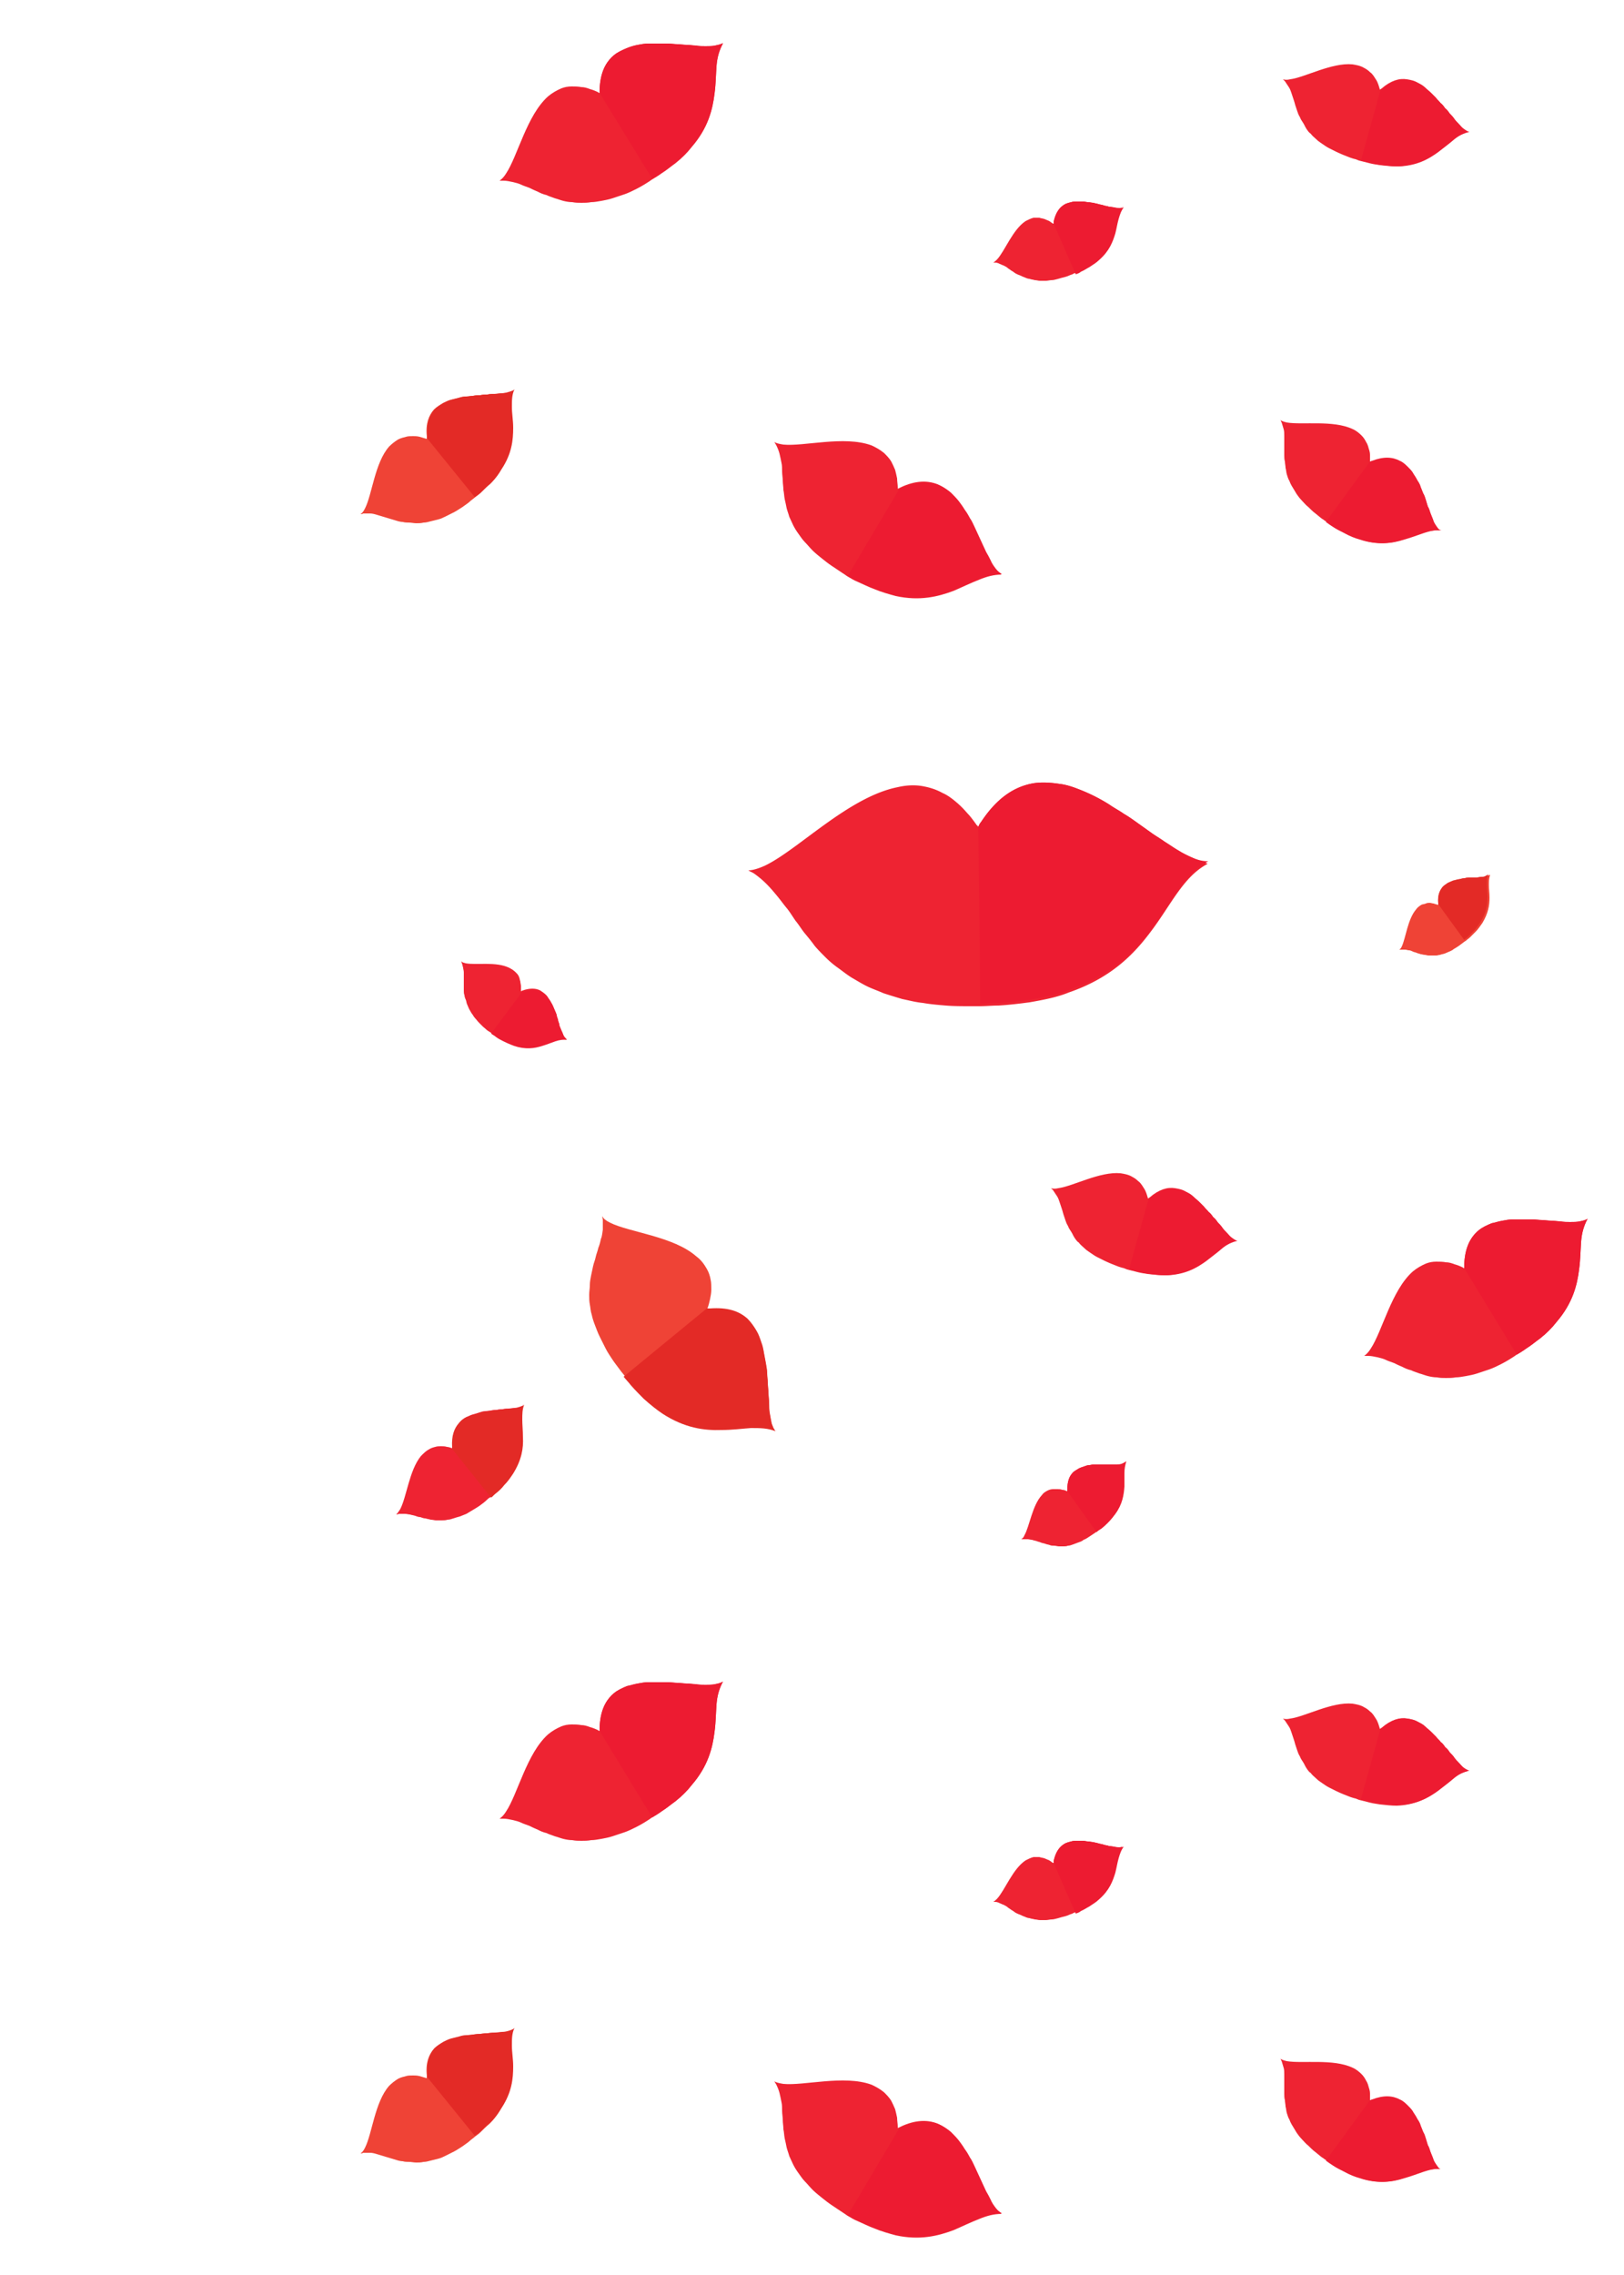 <svg xmlns="http://www.w3.org/2000/svg" xmlns:xlink="http://www.w3.org/1999/xlink" viewBox="0 0 250 350"><defs><path id="a" d="M19-18h241.6v387H19z"/></defs><clipPath id="b"><use xlink:href="#a" overflow="visible"/></clipPath><path clip-path="url(#b)" fill="#EE2332" d="M221.1 81c-.2-.3-.4-.6-.5-1-.1-.3-.3-.7-.4-1-.1-.3-.2-.7-.4-1-.1-.3-.2-.7-.3-1-.1-.3-.2-.7-.4-1-.1-.3-.3-.7-.4-1-.1-.4-.3-.7-.5-1-.2-.4-.4-.7-.6-1-.2-.4-.5-.7-.8-1-.4-.4-.8-.8-1.3-1-1.1-.6-2.5-.7-4.3 0-.1 0-.2.1-.3.1V71v-1c0-.4-.1-.7-.2-1-.1-.4-.2-.7-.4-1-.2-.4-.4-.7-.7-1-.4-.4-.9-.8-1.4-1-3-1.4-7.7-.6-10.1-1-.4-.1-.8-.2-1-.4.1.1.1.3.2.4.1.3.2.7.3 1 .1.3.1.7.1 1v3c0 .3 0 .7.1 1 0 .3.1.7.1 1 .1.3.1.7.2 1 .1.3.2.7.4 1 .1.3.3.7.5 1 .2.3.4.7.6 1 .2.3.5.7.8 1 .3.3.6.7 1 1 .3.3.7.7 1.1 1 .4.3.8.7 1.3 1 .1.1.3.2.5.3.4.3.7.5 1 .7.6.4 1.2.7 1.8 1 .9.5 1.7.8 2.4 1 2.7.9 4.9.6 6.7 0 1.1-.3 2.1-.7 3-1 .9-.3 1.8-.5 2.7-.4-.4-.1-.6-.3-.8-.6z"/><path clip-path="url(#b)" fill="#ED1B31" d="M204.1 80.3c.4.3.7.5 1 .7.6.4 1.2.7 1.8 1 .9.5 1.7.8 2.4 1 2.7.9 4.9.6 6.7 0 1.1-.3 2.1-.7 3-1 .9-.3 1.8-.5 2.7-.4-.2-.1-.4-.4-.6-.7-.2-.3-.4-.6-.5-1-.1-.3-.3-.7-.4-1-.1-.3-.2-.7-.4-1-.1-.3-.2-.7-.3-1-.1-.3-.2-.7-.4-1-.1-.3-.3-.7-.4-1-.1-.4-.3-.7-.5-1-.2-.4-.4-.7-.6-1-.2-.4-.5-.7-.8-1-.4-.4-.8-.8-1.3-1-1.1-.6-2.5-.7-4.3 0-.1 0-.2.1-.3.1"/><path clip-path="url(#b)" fill="#EE2332" d="M86.8 159.4c-.1-.2-.2-.4-.3-.7-.1-.2-.2-.4-.3-.7-.1-.2-.2-.4-.2-.7-.1-.2-.2-.5-.2-.7-.1-.2-.2-.5-.2-.7-.1-.2-.2-.5-.3-.7-.1-.2-.2-.5-.3-.7-.1-.2-.3-.5-.4-.7-.2-.2-.3-.5-.5-.7-.3-.3-.6-.5-.9-.7-.7-.4-1.7-.4-2.8 0-.1 0-.1.1-.2.1v-.1-.7c0-.2-.1-.5-.1-.7-.1-.3-.1-.5-.2-.7-.1-.3-.3-.5-.5-.7-.3-.3-.6-.5-1-.7-2-1-5.1-.4-6.7-.7-.3-.1-.5-.1-.7-.3 0 .1.1.2.1.3.1.2.1.4.2.7 0 .2.1.4.1.7v2.8c0 .2 0 .5.1.7 0 .2.1.5.2.7.1.2.1.5.2.7.1.2.2.5.3.7.1.2.3.5.4.7.2.2.3.5.5.7.2.2.4.5.6.7l.7.7c.3.2.5.5.9.7.1.1.2.1.3.2.2.2.5.3.7.5.4.3.8.5 1.2.7.6.3 1.1.5 1.6.7 1.8.6 3.2.4 4.4 0 .7-.2 1.4-.5 2-.7.6-.2 1.2-.3 1.8-.2-.2-.1-.3-.3-.5-.5z"/><path clip-path="url(#b)" fill="#ED1B31" d="M75.6 159c.2.2.5.3.7.5.4.3.8.5 1.2.7.6.3 1.1.5 1.6.7 1.8.6 3.2.4 4.4 0 .7-.2 1.4-.5 2-.7.6-.2 1.2-.3 1.8-.2-.2-.1-.3-.3-.4-.4-.1-.2-.2-.4-.3-.7-.1-.2-.2-.4-.3-.7-.1-.2-.2-.4-.2-.7-.1-.2-.2-.5-.2-.7-.1-.2-.2-.5-.2-.7-.1-.2-.2-.5-.3-.7-.1-.2-.2-.5-.3-.7-.1-.2-.3-.5-.4-.7-.2-.2-.3-.5-.5-.7-.3-.3-.6-.5-.9-.7-.7-.4-1.7-.4-2.8 0-.1 0-.1.1-.2.1"/><path clip-path="url(#b)" fill="#EE2332" d="M172.7 225.2c-.2.1-.5.1-.8.1h-3.5c-.3 0-.5.1-.7.1-.3 0-.5.1-.8.2-.3.1-.6.2-.8.3-.3.2-.7.4-.9.6-.6.6-.9 1.4-.9 2.7v.2h-.1c-.2-.1-.4-.2-.7-.2-.2-.1-.5-.1-.7-.1h-.7c-.3 0-.6.1-.8.2-.4.2-.7.4-.9.7-1.5 1.6-1.9 4.8-2.7 6.2-.1.3-.3.5-.5.6h1c.2 0 .4.1.7.1.2.1.4.1.7.2.2.1.4.1.6.2.2.1.4.1.7.2.2.1.4.1.7.2.2.1.4.1.7.1.2 0 .5.1.7.1h.7c.2 0 .5 0 .7-.1.3 0 .5-.1.8-.2.3-.1.5-.2.8-.3.3-.1.6-.2.8-.4.3-.1.6-.3.9-.5l.9-.6c.1-.1.2-.1.3-.2.2-.2.4-.3.7-.5.4-.3.7-.6 1-.9.5-.5.8-.9 1.1-1.3 1.1-1.5 1.3-2.9 1.4-4.2v-2.1c0-.6.1-1.2.3-1.8-.3.2-.5.3-.7.4z"/><path clip-path="url(#b)" fill="#ED1B31" d="M168.8 235.7c.2-.2.4-.3.7-.5.4-.3.7-.6 1-.9.5-.5.8-.9 1.1-1.3 1.1-1.5 1.3-2.9 1.4-4.2v-2.1c0-.6.1-1.2.3-1.8-.1.1-.3.2-.6.3-.2.1-.5.1-.8.1h-3.5c-.3 0-.5.1-.7.1-.3 0-.5.1-.8.2-.3.1-.6.2-.8.3-.3.2-.7.4-.9.6-.6.6-.9 1.4-.9 2.7v.2"/><path clip-path="url(#b)" fill="#EE2332" d="M153.1 87.4c-.3-.4-.6-.8-.8-1.3-.2-.4-.4-.8-.7-1.3-.2-.4-.4-.9-.6-1.3-.2-.4-.4-.9-.6-1.3-.2-.4-.4-.9-.6-1.3-.2-.4-.4-.9-.7-1.3-.2-.4-.5-.9-.8-1.3-.3-.5-.6-.9-.9-1.3-.4-.5-.8-.9-1.2-1.3-.6-.5-1.2-.9-1.9-1.2-1.5-.6-3.4-.6-5.7.5-.1.1-.3.1-.4.2V75c0-.5-.1-.9-.1-1.4-.1-.5-.2-.9-.3-1.3-.2-.5-.4-.9-.6-1.3-.3-.5-.7-.9-1.1-1.3-.6-.5-1.3-.9-2-1.2-4.2-1.5-10.3.2-13.5-.1-.6-.1-1.1-.2-1.4-.4.1.2.2.3.3.5.2.4.4.9.5 1.3.1.4.2.9.3 1.4.1.4.1.9.1 1.4 0 .4.1.9.1 1.4 0 .4.1.9.1 1.4.1.4.1.9.2 1.4.1.4.2.9.3 1.4.1.4.3.9.4 1.3.2.4.4.9.6 1.3.2.4.5.9.8 1.3.3.4.6.9 1 1.3s.7.8 1.2 1.3c.4.4.9.8 1.4 1.2.5.4 1 .8 1.6 1.2l1.8 1.2c.2.1.4.3.6.4.5.3 1 .6 1.5.8.9.4 1.7.8 2.5 1.1 1.2.5 2.3.8 3.4 1.1 3.7.8 6.5.1 8.9-.8 1.4-.6 2.6-1.2 3.9-1.7 1.2-.5 2.3-.8 3.5-.8-.5-.3-.8-.6-1.1-1z"/><path clip-path="url(#b)" fill="#ED1B31" d="M130.5 88.6c.5.3 1 .6 1.5.8.9.4 1.7.8 2.5 1.1 1.2.5 2.3.8 3.4 1.1 3.7.8 6.5.1 8.9-.8 1.4-.6 2.6-1.2 3.9-1.7 1.2-.5 2.3-.8 3.5-.8-.3-.2-.6-.4-.9-.8-.3-.4-.6-.8-.8-1.3-.2-.4-.4-.8-.7-1.3-.2-.4-.4-.9-.6-1.3-.2-.4-.4-.9-.6-1.3-.2-.4-.4-.9-.6-1.3-.2-.4-.4-.9-.7-1.3-.2-.4-.5-.9-.8-1.3-.3-.5-.6-.9-.9-1.3-.4-.5-.8-.9-1.2-1.3-.6-.5-1.2-.9-1.9-1.2-1.5-.6-3.4-.6-5.7.5-.1.1-.3.1-.4.2"/><path clip-path="url(#b)" fill="#EE2332" d="M189.6 190.4c-.3-.2-.5-.5-.8-.8-.2-.2-.5-.5-.7-.8-.2-.3-.4-.5-.7-.8-.2-.3-.4-.6-.7-.8-.2-.3-.4-.6-.7-.8-.2-.3-.5-.5-.7-.8l-.8-.8c-.3-.3-.6-.5-.9-.8-.3-.3-.7-.5-1.1-.7-.5-.3-1-.4-1.6-.5-1.2-.2-2.5.2-3.9 1.4-.1.1-.2.1-.3.2v-.1c-.1-.3-.2-.7-.3-.9-.1-.3-.3-.6-.5-.9-.2-.3-.4-.6-.7-.8-.3-.3-.6-.5-1-.7-.5-.3-1.1-.4-1.7-.5-3.2-.3-7.3 2-9.6 2.3-.4.1-.8.1-1.1 0l.3.3.6.9c.2.3.3.6.4.9l.3.9c.1.3.2.6.3 1l.3.9c.1.3.2.6.4.9.1.3.3.6.5.9.2.3.3.6.5.9.2.3.4.6.7.8.2.3.5.5.8.8.3.3.6.5.9.7.3.2.7.5 1.1.7l1.2.6c.4.2.9.4 1.4.6.5.2 1 .4 1.5.5.2.1.3.1.5.2l1.2.3c.7.2 1.3.3 2 .4.9.1 1.8.2 2.6.2 2.8-.1 4.6-1.1 6.1-2.2.9-.7 1.7-1.3 2.4-1.9.7-.6 1.5-1 2.4-1.2 0-.1-.3-.3-.6-.5z"/><path clip-path="url(#b)" fill="#ED1B31" d="M173.8 195.3l1.2.3c.7.2 1.3.3 2 .4.9.1 1.8.2 2.6.2 2.8-.1 4.6-1.1 6.1-2.2.9-.7 1.7-1.3 2.4-1.9.7-.6 1.5-1 2.4-1.2-.3-.1-.5-.2-.8-.4-.3-.2-.5-.5-.8-.8-.2-.2-.5-.5-.7-.8-.2-.3-.4-.5-.7-.8-.2-.3-.4-.6-.7-.8-.2-.3-.4-.6-.7-.8-.2-.3-.5-.5-.7-.8l-.8-.8c-.3-.3-.6-.5-.9-.8-.3-.3-.7-.5-1.1-.7-.5-.3-1-.4-1.6-.5-1.2-.2-2.5.2-3.9 1.4-.1.1-.2.1-.3.2"/><path clip-path="url(#b)" fill="#EE2332" d="M225.3 19.8c-.3-.2-.5-.5-.8-.8-.2-.2-.5-.5-.7-.8-.2-.3-.4-.5-.7-.8-.2-.3-.4-.6-.7-.8-.2-.3-.4-.6-.7-.8-.2-.3-.5-.5-.7-.8l-.8-.8c-.3-.3-.6-.5-.9-.8-.3-.3-.7-.5-1.1-.7-.5-.3-1-.4-1.6-.5-1.2-.2-2.5.2-3.9 1.4-.1.1-.2.1-.3.2v-.1c-.1-.3-.2-.7-.3-.9-.1-.3-.3-.6-.5-.9-.2-.3-.4-.6-.7-.8-.3-.3-.6-.5-1-.7-.5-.3-1.1-.4-1.7-.5-3.2-.3-7.3 2-9.6 2.3-.4.1-.8.1-1.1 0l.3.3.6.9c.2.3.3.6.4.9l.3.9c.1.3.2.6.3 1l.3.9c.1.3.2.6.4.9.1.3.3.6.5.9.2.3.3.6.5.9.2.3.4.6.7.8.2.3.5.5.8.8.3.3.6.5.9.7.3.2.7.5 1.1.7l1.2.6c.4.2.9.4 1.4.6.5.2 1 .4 1.5.5.2.1.3.1.5.2l1.2.3c.7.2 1.3.3 2 .4.9.1 1.8.2 2.6.2 2.8-.1 4.6-1.1 6.1-2.2.9-.7 1.7-1.3 2.4-1.9.7-.6 1.5-1 2.4-1.2 0-.1-.3-.3-.6-.5z"/><path clip-path="url(#b)" fill="#ED1B31" d="M209.5 24.7l1.2.3c.7.2 1.3.3 2 .4.9.1 1.8.2 2.6.2 2.8-.1 4.6-1.1 6.1-2.2.9-.7 1.7-1.3 2.4-1.9.7-.6 1.5-1 2.4-1.2-.3-.1-.5-.2-.8-.4-.3-.2-.5-.5-.8-.8-.2-.2-.5-.5-.7-.8-.2-.3-.4-.5-.7-.8-.2-.3-.4-.6-.7-.8-.2-.3-.4-.6-.7-.8-.2-.3-.5-.5-.7-.8l-.8-.8c-.3-.3-.6-.5-.9-.8-.3-.3-.7-.5-1.1-.7-.5-.3-1-.4-1.6-.5-1.2-.2-2.5.2-3.9 1.4-.1.1-.2.1-.3.2"/><path clip-path="url(#b)" fill="#EE2332" d="M243.2 187.9c-.4.1-1 .1-1.5.1s-1 0-1.5-.1c-.5 0-.9-.1-1.4-.1-.5 0-1-.1-1.4-.1-.5 0-1-.1-1.5-.1h-3c-.5 0-1.1.1-1.6.2-.6.1-1.2.3-1.7.4-.7.3-1.4.6-2 1.1-1.3 1.1-2.1 2.7-2.2 5.3v.5c-.1 0-.1 0-.2-.1-.4-.2-.9-.4-1.3-.5-.5-.2-.9-.3-1.3-.3-.5-.1-1-.1-1.5-.1-.6 0-1.1.1-1.6.3-.7.3-1.4.7-2 1.2-3.3 2.9-4.7 9.2-6.5 11.9-.3.5-.7.9-1 1.1h.6c.5 0 .9.1 1.4.2.4.1.9.2 1.3.4s.8.3 1.3.5c.4.2.8.4 1.3.6.4.2.8.4 1.3.5.4.2.8.3 1.3.5.4.1.9.3 1.3.4.4.1.9.2 1.4.2.5.1.9.1 1.4.1.5 0 1 0 1.5-.1.5 0 1-.1 1.6-.2.5-.1 1.1-.2 1.7-.4l1.8-.6c.6-.2 1.2-.5 1.8-.8.6-.3 1.3-.7 1.9-1.1.2-.1.4-.3.6-.4.5-.3 1-.6 1.4-.9.8-.5 1.5-1.1 2.2-1.6 1-.8 1.8-1.6 2.5-2.5 2.5-2.9 3.2-5.7 3.5-8.2.2-1.5.2-2.9.3-4.2.1-1.3.4-2.4 1-3.5-.3.2-.7.3-1.2.4z"/><path clip-path="url(#b)" fill="#ED1B31" d="M233.5 208.4c.5-.3 1-.6 1.4-.9.8-.5 1.5-1.1 2.2-1.6 1-.8 1.8-1.6 2.5-2.5 2.5-2.9 3.2-5.7 3.5-8.2.2-1.5.2-2.9.3-4.2.1-1.3.4-2.4 1-3.5-.3.2-.7.3-1.2.4-.4.1-1 .1-1.5.1s-1 0-1.5-.1c-.5 0-.9-.1-1.4-.1-.5 0-1-.1-1.4-.1-.5 0-1-.1-1.5-.1h-3c-.5 0-1.1.1-1.6.2-.6.1-1.2.3-1.7.4-.7.3-1.4.6-2 1.1-1.3 1.1-2.1 2.7-2.2 5.3v.5"/><path clip-path="url(#b)" fill="#EE2332" d="M110.1 7c-.4.1-1 .1-1.5.1s-1 0-1.5-.1c-.5 0-.9-.1-1.4-.1-.5 0-1-.1-1.4-.1-.5 0-1-.1-1.5-.1h-3c-.5 0-1.1.1-1.6.2-.6.1-1.2.3-1.7.5-.7.3-1.4.6-2 1.1-1.3 1.1-2.1 2.7-2.2 5.3v.5c-.1 0-.1 0-.2-.1-.4-.2-.9-.4-1.3-.5-.5-.2-.9-.3-1.3-.3-.5-.1-1-.1-1.5-.1-.6 0-1.1.1-1.6.3-.7.3-1.4.7-2 1.2-3.3 2.9-4.7 9.2-6.5 11.9-.3.5-.7.9-1 1.1h.6c.5 0 .9.1 1.4.2.4.1.9.2 1.3.4s.8.3 1.3.5c.4.2.8.4 1.3.6.4.2.8.4 1.3.5.4.2.8.3 1.3.5.4.1.9.3 1.3.4.4.1.9.2 1.4.2.5.1.9.1 1.4.1.5 0 1 0 1.5-.1.5 0 1-.1 1.6-.2.5-.1 1.1-.2 1.7-.4l1.8-.6c.6-.2 1.2-.5 1.8-.8.6-.3 1.3-.7 1.9-1.1.2-.1.4-.3.6-.4.5-.3 1-.6 1.4-.9.8-.5 1.5-1.1 2.2-1.6 1-.8 1.8-1.6 2.5-2.5 2.5-2.9 3.2-5.7 3.5-8.2.2-1.5.2-2.9.3-4.2.1-1.3.4-2.4 1-3.5-.3.1-.7.2-1.2.3z"/><path clip-path="url(#b)" fill="#ED1B31" d="M100.4 27.5c.5-.3 1-.6 1.4-.9.8-.5 1.5-1.1 2.2-1.6 1-.8 1.8-1.6 2.5-2.5 2.5-2.9 3.2-5.7 3.5-8.2.2-1.5.2-2.9.3-4.2.1-1.3.4-2.4 1-3.5-.3.2-.7.3-1.2.4-.4.1-1 .1-1.5.1s-1 0-1.5-.1c-.5 0-.9-.1-1.4-.1-.5 0-1-.1-1.4-.1-.5 0-1-.1-1.5-.1h-3c-.5 0-1.1.1-1.6.2-.6.1-1.2.3-1.7.5-.7.3-1.4.6-2 1.1-1.3 1.1-2.1 2.7-2.2 5.3v.5"/><path clip-path="url(#b)" fill="#EE2332" d="M183.9 132.1c-.7-.3-1.6-.7-2.4-1.2-.7-.4-1.4-.9-2.2-1.4-.7-.5-1.4-.9-2.1-1.4l-2.1-1.5c-.7-.5-1.4-1-2.1-1.4-.7-.5-1.5-.9-2.2-1.4a26.737 26.737 0 0 0-4.8-2.4c-1-.4-2-.7-2.9-.8-1.3-.2-2.7-.3-4-.1-2.9.5-5.6 2.2-8.1 6-.2.2-.3.5-.4.7-.1-.1-.1-.2-.2-.2-.5-.7-1-1.4-1.5-1.9-.6-.7-1.1-1.2-1.7-1.7-.7-.6-1.4-1.1-2.1-1.4-.9-.5-1.8-.8-2.8-1-1.4-.3-2.8-.2-4.1.1-7.6 1.5-15.4 9.7-20.5 12.1-.9.4-1.8.7-2.5.7.3.2.6.3.9.5.7.5 1.3 1 1.9 1.6.6.6 1.1 1.2 1.6 1.8.5.6 1 1.3 1.5 1.9.5.6.9 1.3 1.4 2 .5.6.9 1.3 1.4 1.9.5.6 1 1.2 1.5 1.9.5.6 1.1 1.2 1.7 1.8.6.6 1.2 1.1 1.9 1.6s1.3 1 2.1 1.5c.7.4 1.5.9 2.3 1.3.8.4 1.7.7 2.6 1.1.9.3 1.9.6 2.9.9 1 .2 2.1.5 3.2.6 1.1.2 2.3.3 3.5.4 1.2.1 2.5.1 3.9.1h1.3c1 0 2-.1 2.9-.1 1.7-.1 3.3-.3 4.8-.5 2.3-.4 4.3-.8 6-1.5 6.4-2.2 9.9-5.7 12.6-9.3 1.6-2.1 2.9-4.3 4.2-6.1 1.3-1.8 2.7-3.4 4.6-4.4-.5-.3-1.3-.5-2-.8z"/><path clip-path="url(#b)" fill="#ED1B31" d="M150.9 154.4c1 0 2-.1 2.9-.1 1.7-.1 3.3-.3 4.8-.5 2.3-.4 4.3-.8 6-1.5 6.4-2.2 9.9-5.7 12.6-9.3 1.6-2.1 2.9-4.3 4.2-6.1 1.3-1.8 2.7-3.4 4.6-4.4-.6 0-1.3-.1-2.1-.4-.7-.3-1.6-.7-2.4-1.2-.7-.4-1.4-.9-2.2-1.4-.7-.5-1.4-.9-2.1-1.4l-2.1-1.5c-.7-.5-1.4-1-2.1-1.4-.7-.5-1.5-.9-2.2-1.4a26.737 26.737 0 0 0-4.8-2.4c-1-.4-2-.7-2.9-.8-1.3-.2-2.7-.3-4-.1-2.9.5-5.6 2.2-8.1 6-.2.2-.3.5-.4.7"/><path clip-path="url(#b)" fill="#EF4336" d="M78.3 60.3c-.3.1-.7.2-1.1.2-.3 0-.7.1-1.1.1-.3 0-.7 0-1.1.1-.4 0-.7 0-1.1.1-.4 0-.7 0-1.1.1-.4 0-.7.1-1.1.1-.4 0-.8.1-1.1.2l-1.2.3c-.4.1-.8.3-1.2.5-.5.3-1 .6-1.4 1-.8.9-1.3 2.2-1.1 4.1v.4h-.1c-.3-.1-.7-.2-1-.3-.4-.1-.7-.1-1-.1-.4 0-.8 0-1.1.1-.4.1-.8.2-1.2.4-.5.3-1 .7-1.4 1.1-2.2 2.5-2.6 7.3-3.7 9.5-.2.4-.4.7-.7.9.1 0 .3 0 .4-.1H57c.3 0 .7.1 1 .2.3.1.7.2 1 .3.3.1.7.2 1 .3.3.1.7.2 1 .3.3.1.7.2 1 .2.3.1.7.1 1 .1.3 0 .7.1 1.1.1.4 0 .7 0 1.1-.1.4 0 .7-.1 1.1-.2l1.2-.3c.4-.1.8-.3 1.2-.5l1.2-.6c.4-.2.8-.5 1.3-.8.4-.3.9-.6 1.3-1 .1-.1.3-.2.4-.3.3-.3.7-.5 1-.8.5-.5 1-1 1.5-1.4.7-.7 1.2-1.4 1.6-2.1 1.6-2.4 1.8-4.5 1.8-6.4 0-1.1-.2-2.2-.2-3.2s0-1.9.4-2.7c-.1 0-.3.1-.7.2z"/><path clip-path="url(#b)" fill="#E32A26" d="M73.1 76.5c.3-.3.7-.5 1-.8.5-.5 1-1 1.5-1.4.7-.7 1.2-1.4 1.6-2.1 1.6-2.4 1.8-4.5 1.8-6.4 0-1.1-.2-2.2-.2-3.2s0-1.9.4-2.7c-.2.2-.5.3-.8.4-.3.1-.7.2-1.1.2-.3 0-.7.1-1.1.1-.3 0-.7 0-1.1.1-.4 0-.7 0-1.1.1-.4 0-.7 0-1.1.1-.4 0-.7.1-1.1.1-.4 0-.8.1-1.1.2l-1.2.3c-.4.1-.8.3-1.2.5-.5.3-1 .6-1.4 1-.8.9-1.3 2.2-1.1 4.1v.4"/><path clip-path="url(#b)" fill="#EF4336" d="M228.6 134.9c-.2.1-.4.1-.7.1-.2 0-.4.1-.6.1h-1.2c-.2 0-.4 0-.6.1-.2 0-.4 0-.6.1-.2 0-.4.1-.6.1-.2.1-.5.1-.7.2-.2.1-.5.2-.7.3-.3.2-.6.4-.8.6-.5.6-.8 1.3-.7 2.5v.2h-.1c-.2-.1-.4-.1-.6-.2-.2 0-.4-.1-.6-.1-.2 0-.4 0-.6.1-.2.1-.5.1-.7.2-.3.2-.6.4-.8.7-1.3 1.5-1.6 4.4-2.2 5.7-.1.2-.2.4-.4.5H216.3c.2 0 .4.1.6.1.2 0 .4.1.6.2.2.1.4.1.6.2.2.1.4.1.6.2.2 0 .4.1.6.1.2 0 .4.1.6.1h1.2c.2 0 .4-.1.6-.1.2-.1.4-.1.7-.2.2-.1.5-.2.7-.3.2-.1.5-.2.7-.4.2-.1.5-.3.8-.5.3-.2.5-.4.8-.6.1-.1.2-.1.3-.2.2-.2.4-.3.6-.5l.9-.9c.4-.4.7-.9 1-1.3.9-1.5 1.1-2.7 1.1-3.9 0-.7-.1-1.3-.1-1.9 0-.6 0-1.1.2-1.6-.5.1-.6.2-.8.3z"/><path clip-path="url(#b)" fill="#E32A26" d="M225.4 144.6c.2-.2.4-.3.6-.5l.9-.9c.4-.4.7-.9 1-1.3.9-1.5 1.1-2.7 1.1-3.9 0-.7-.1-1.3-.1-1.9 0-.6 0-1.1.2-1.6-.1.1-.3.2-.5.3-.2.1-.4.1-.7.1-.2 0-.4.1-.6.1h-1.2c-.2 0-.4 0-.6.1-.2 0-.4 0-.6.1-.2 0-.4.1-.6.1-.2.1-.5.1-.7.2-.2.1-.5.2-.7.3-.3.2-.6.4-.8.6-.5.6-.8 1.3-.7 2.5v.2"/><path clip-path="url(#b)" fill="#EE2332" d="M80.1 216.4c-.3.1-.6.2-.9.2-.3 0-.6.1-.9.1-.3 0-.6 0-.9.1-.3 0-.6 0-.9.1-.3 0-.6 0-.9.1-.3 0-.6.1-.9.1-.3 0-.6.1-.9.2-.3.1-.6.2-1 .3-.4.1-.7.3-1 .4-.4.2-.8.5-1.1.9-.7.8-1.1 1.9-1 3.6v.3h-.1c-.3-.1-.6-.2-.8-.2-.3-.1-.6-.1-.9-.1-.3 0-.6 0-.9.1-.4.1-.7.2-1 .4-.4.2-.8.6-1.2 1-1.8 2.2-2.2 6.3-3.2 8.2-.2.3-.4.6-.6.8.1 0 .2 0 .4-.1h.9c.3 0 .6.1.8.1.3.1.5.1.8.2.3.1.5.2.8.2.3.1.5.2.8.2.3.1.5.1.8.2.3 0 .6.1.8.1h.9c.3 0 .6 0 .9-.1.3 0 .6-.1.9-.2.3-.1.6-.2 1-.3.3-.1.7-.3 1-.4.3-.2.7-.4 1-.6.3-.2.7-.4 1.1-.7.4-.3.7-.5 1.1-.9.1-.1.2-.2.4-.3.3-.2.5-.5.8-.7.5-.4.9-.8 1.2-1.2.6-.6 1-1.2 1.4-1.8 1.3-2.1 1.6-3.9 1.5-5.6 0-1-.1-1.9-.1-2.7 0-.8 0-1.6.3-2.3.1.1-.1.2-.4.3z"/><path clip-path="url(#b)" fill="#E32A26" d="M75.6 230.4c.3-.2.5-.5.8-.7.5-.4.9-.8 1.2-1.2.6-.6 1-1.2 1.4-1.8 1.3-2.1 1.6-3.9 1.5-5.6 0-1-.1-1.9-.1-2.7 0-.8 0-1.6.3-2.3-.2.2-.4.3-.7.4-.3.1-.6.2-.9.2-.3 0-.6.1-.9.1-.3 0-.6 0-.9.1-.3 0-.6 0-.9.1-.3 0-.6 0-.9.1-.3 0-.6.1-.9.1-.3 0-.6.1-.9.2-.3.1-.6.2-1 .3-.4.1-.7.3-1 .4-.4.2-.8.5-1.1.9-.7.8-1.1 1.9-1 3.6v.3"/><path clip-path="url(#b)" fill="#EF4336" d="M118.8 219.2c-.1-.5-.2-1-.3-1.6-.1-.5-.1-1-.1-1.6 0-.5-.1-1-.1-1.5s-.1-1-.1-1.5-.1-1-.1-1.5-.1-1-.2-1.6c-.1-.5-.2-1.1-.3-1.6-.1-.6-.2-1.1-.4-1.6-.2-.6-.4-1.2-.7-1.7-.4-.7-.9-1.4-1.4-1.9-1.3-1.2-3.1-1.8-5.8-1.6h-.5c0-.1 0-.1.1-.2.2-.5.3-1 .4-1.4.1-.5.2-1 .2-1.5s0-1.1-.1-1.5c-.1-.6-.3-1.2-.6-1.7-.4-.7-.9-1.4-1.6-1.9-3.5-3.1-10.3-3.7-13.3-5.2-.6-.3-1-.6-1.2-1 0 .2.1.4.1.6v1.5c-.1.5-.1 1-.3 1.4-.1.5-.2.9-.4 1.4-.1.5-.3.9-.4 1.4-.1.5-.3.9-.4 1.4-.1.5-.2.9-.3 1.4-.1.5-.2 1-.2 1.5s-.1 1-.1 1.5 0 1 .1 1.5.1 1 .3 1.6c.1.5.3 1.1.5 1.6s.4 1.1.7 1.7l.9 1.8c.3.6.7 1.2 1.1 1.8.4.6.9 1.2 1.4 1.9.2.2.3.4.5.6.4.5.8.9 1.1 1.3.7.8 1.4 1.5 2 2.1 1 .9 2 1.7 2.9 2.3 3.4 2.2 6.4 2.6 9.1 2.5 1.6 0 3.1-.2 4.5-.3 1.4 0 2.6 0 3.8.5-.5-.1-.6-.5-.8-.9z"/><path clip-path="url(#b)" fill="#E32A26" d="M96 211.8c.4.5.8.9 1.1 1.3.7.8 1.4 1.5 2 2.1 1 .9 2 1.7 2.9 2.3 3.4 2.2 6.4 2.6 9.1 2.5 1.6 0 3.1-.2 4.5-.3 1.4 0 2.6 0 3.8.5-.3-.3-.4-.7-.6-1.2-.1-.5-.2-1-.3-1.6-.1-.5-.1-1-.1-1.6 0-.5-.1-1-.1-1.5s-.1-1-.1-1.5-.1-1-.1-1.5-.1-1-.2-1.6c-.1-.5-.2-1.1-.3-1.6-.1-.6-.2-1.1-.4-1.6-.2-.6-.4-1.2-.7-1.7-.4-.7-.9-1.4-1.4-1.9-1.3-1.2-3.1-1.8-5.8-1.6h-.5"/><path clip-path="url(#b)" fill="#EE2332" d="M172.3 32c-.2 0-.5 0-.8-.1-.2 0-.5-.1-.8-.1-.2-.1-.5-.1-.8-.2-.2-.1-.5-.1-.8-.2-.3-.1-.5-.1-.8-.2-.3 0-.5-.1-.8-.1-.3 0-.5-.1-.8-.1h-.9c-.3 0-.6 0-.9.1-.4.1-.8.2-1.1.4-.8.5-1.3 1.3-1.6 2.6v.3h-.1c-.2-.1-.4-.3-.6-.4-.2-.1-.5-.2-.7-.3-.3-.1-.5-.1-.8-.2h-.9c-.4.1-.8.3-1.2.5-2 1.3-3.2 4.6-4.4 5.9-.2.2-.4.4-.6.5h.3c.3 0 .5.1.7.2.2.1.5.2.7.3.2.1.4.2.6.4.2.1.4.3.6.4.2.1.4.3.6.4.2.1.4.2.7.3.2.1.4.2.7.3.2.1.5.2.7.2.2.1.5.1.8.2.3 0 .5.1.8.1h.9c.3 0 .6-.1.9-.1.3 0 .6-.1 1-.2.3-.1.7-.2 1.1-.3.4-.1.7-.3 1.1-.4.1-.1.2-.1.4-.2.3-.1.6-.2.8-.4.5-.2.9-.5 1.3-.7.6-.4 1.1-.7 1.5-1.1 1.6-1.4 2.1-2.8 2.5-4.1.2-.8.3-1.5.5-2.2.2-.7.4-1.3.8-1.8-.1.3-.3.3-.6.3z"/><path clip-path="url(#b)" fill="#ED1B31" d="M165.6 42.2c.3-.1.6-.2.8-.4.5-.2.9-.5 1.3-.7.6-.4 1.1-.7 1.5-1.1 1.6-1.4 2.1-2.8 2.5-4.1.2-.8.3-1.5.5-2.2.2-.7.4-1.3.8-1.8-.2.1-.4.1-.7.1-.2 0-.5 0-.8-.1-.2 0-.5-.1-.8-.1-.2-.1-.5-.1-.8-.2-.2-.1-.5-.1-.8-.2-.3-.1-.5-.1-.8-.2-.3 0-.5-.1-.8-.1-.3 0-.5-.1-.8-.1h-.9c-.3 0-.6 0-.9.1-.4.1-.8.2-1.1.4-.8.5-1.3 1.3-1.6 2.6v.3"/><path clip-path="url(#b)" fill="#EE2332" d="M221.1 333.1c-.2-.3-.4-.6-.5-1-.1-.3-.3-.7-.4-1-.1-.3-.2-.7-.4-1-.1-.3-.2-.7-.3-1-.1-.3-.2-.7-.4-1-.1-.3-.3-.7-.4-1-.1-.4-.3-.7-.5-1-.2-.4-.4-.7-.6-1-.2-.4-.5-.7-.8-1-.4-.4-.8-.8-1.3-1-1.1-.6-2.5-.7-4.3 0-.1 0-.2.1-.3.1v-.1-1c0-.4-.1-.7-.2-1-.1-.4-.2-.7-.4-1-.2-.4-.4-.7-.7-1-.4-.4-.9-.8-1.4-1-3-1.4-7.7-.6-10.1-1-.4-.1-.8-.2-1-.4.1.1.1.3.2.4.1.3.2.7.3 1 .1.3.1.7.1 1v3c0 .3 0 .7.1 1 0 .3.1.7.1 1 .1.3.1.7.2 1 .1.3.2.7.4 1 .1.3.3.7.5 1 .2.3.4.7.6 1 .2.3.5.7.8 1 .3.3.6.7 1 1 .3.3.7.7 1.1 1 .4.3.8.7 1.3 1 .1.1.3.2.5.3.4.3.7.5 1 .7.6.4 1.2.7 1.8 1 .9.5 1.7.8 2.4 1 2.7.9 4.9.6 6.7 0 1.1-.3 2.1-.7 3-1 .9-.3 1.8-.5 2.7-.4-.4 0-.6-.3-.8-.6z"/><path clip-path="url(#b)" fill="#ED1B31" d="M204.1 332.4c.4.3.7.5 1 .7.6.4 1.2.7 1.8 1 .9.5 1.7.8 2.4 1 2.7.9 4.9.6 6.7 0 1.1-.3 2.1-.7 3-1 .9-.3 1.8-.5 2.7-.4-.2-.1-.4-.4-.6-.7-.2-.3-.4-.6-.5-1-.1-.3-.3-.7-.4-1-.1-.3-.2-.7-.4-1-.1-.3-.2-.7-.3-1-.1-.3-.2-.7-.4-1-.1-.3-.3-.7-.4-1-.1-.4-.3-.7-.5-1-.2-.4-.4-.7-.6-1-.2-.4-.5-.7-.8-1-.4-.4-.8-.8-1.3-1-1.1-.6-2.5-.7-4.3 0-.1 0-.2.1-.3.1"/><path clip-path="url(#b)" fill="#EE2332" d="M153.1 339.6c-.3-.4-.6-.8-.8-1.3-.2-.4-.4-.8-.7-1.3-.2-.4-.4-.9-.6-1.3-.2-.4-.4-.9-.6-1.3-.2-.4-.4-.9-.6-1.3-.2-.4-.4-.9-.7-1.3-.2-.4-.5-.9-.8-1.3-.3-.5-.6-.9-.9-1.3-.4-.5-.8-.9-1.2-1.3-.6-.5-1.2-.9-1.9-1.2-1.5-.6-3.4-.6-5.7.5-.1.1-.3.1-.4.2v-.2c0-.5-.1-.9-.1-1.4-.1-.5-.2-.9-.3-1.3-.2-.5-.4-.9-.6-1.3-.3-.5-.7-.9-1.1-1.3-.6-.5-1.3-.9-2-1.2-4.2-1.5-10.3.2-13.5-.1-.6-.1-1.1-.2-1.4-.4.1.2.2.3.3.5.2.4.4.9.5 1.3.1.4.2.9.3 1.4.1.4.1.9.1 1.4 0 .4.1.9.1 1.4 0 .4.1.9.1 1.4.1.4.1.9.2 1.4.1.4.2.9.3 1.4.1.4.3.9.4 1.3.2.4.4.9.6 1.3.2.4.5.9.8 1.3.3.4.6.9 1 1.3s.7.8 1.2 1.3c.4.4.9.8 1.4 1.2.5.4 1 .8 1.6 1.2l1.8 1.2c.2.1.4.3.6.4.5.3 1 .6 1.5.8.9.4 1.7.8 2.5 1.1 1.2.5 2.3.8 3.4 1.1 3.7.8 6.5.1 8.9-.8 1.4-.6 2.6-1.2 3.9-1.7 1.2-.5 2.3-.8 3.5-.8-.5-.4-.8-.6-1.1-1z"/><path clip-path="url(#b)" fill="#ED1B31" d="M130.5 340.8c.5.3 1 .6 1.5.8.9.4 1.7.8 2.5 1.1 1.2.5 2.3.8 3.4 1.1 3.7.8 6.5.1 8.9-.8 1.4-.6 2.6-1.2 3.9-1.7 1.2-.5 2.3-.8 3.5-.8-.3-.2-.6-.4-.9-.8-.3-.4-.6-.8-.8-1.3-.2-.4-.4-.8-.7-1.3-.2-.4-.4-.9-.6-1.3-.2-.4-.4-.9-.6-1.3-.2-.4-.4-.9-.6-1.3-.2-.4-.4-.9-.7-1.3-.2-.4-.5-.9-.8-1.3-.3-.5-.6-.9-.9-1.3-.4-.5-.8-.9-1.2-1.3-.6-.5-1.2-.9-1.9-1.2-1.5-.6-3.4-.6-5.7.5-.1.1-.3.1-.4.2"/><path clip-path="url(#b)" fill="#EE2332" d="M225.3 272c-.3-.2-.5-.5-.8-.8-.2-.2-.5-.5-.7-.8-.2-.3-.4-.5-.7-.8-.2-.3-.4-.6-.7-.8-.2-.3-.4-.6-.7-.8-.2-.3-.5-.5-.7-.8l-.8-.8c-.3-.3-.6-.5-.9-.8-.3-.3-.7-.5-1.1-.7-.5-.3-1-.4-1.6-.5-1.2-.2-2.5.2-3.9 1.4-.1.1-.2.1-.3.2v-.1c-.1-.3-.2-.7-.3-.9-.1-.3-.3-.6-.5-.9-.2-.3-.4-.6-.7-.8-.3-.3-.6-.5-1-.7-.5-.3-1.1-.4-1.7-.5-3.2-.3-7.3 2-9.6 2.3-.4.1-.8.1-1.1 0l.3.3.6.9c.2.3.3.6.4.9l.3.9c.1.3.2.6.3 1l.3.9c.1.3.2.6.4.9.1.3.3.6.5.9.2.3.3.6.5.9.2.3.4.6.7.8.2.3.5.5.8.8.3.3.6.5.9.7.3.2.7.5 1.1.7l1.2.6c.4.2.9.4 1.4.6.5.2 1 .4 1.5.5.2.1.3.1.5.2l1.2.3c.7.2 1.3.3 2 .4.9.1 1.8.2 2.6.2 2.8-.1 4.6-1.1 6.1-2.2.9-.7 1.7-1.3 2.4-1.9.7-.6 1.5-1 2.4-1.2 0-.2-.3-.3-.6-.5z"/><path clip-path="url(#b)" fill="#ED1B31" d="M209.5 276.8l1.2.3c.7.2 1.3.3 2 .4.9.1 1.8.2 2.6.2 2.8-.1 4.6-1.1 6.1-2.2.9-.7 1.7-1.3 2.4-1.9.7-.6 1.5-1 2.4-1.2-.3-.1-.5-.2-.8-.4-.3-.2-.5-.5-.8-.8-.2-.2-.5-.5-.7-.8-.2-.3-.4-.5-.7-.8-.2-.3-.4-.6-.7-.8-.2-.3-.4-.6-.7-.8-.2-.3-.5-.5-.7-.8l-.8-.8c-.3-.3-.6-.5-.9-.8-.3-.3-.7-.5-1.1-.7-.5-.3-1-.4-1.6-.5-1.2-.2-2.5.2-3.9 1.4-.1.1-.2.1-.3.2"/><path clip-path="url(#b)" fill="#EE2332" d="M110.1 259.1c-.4.1-1 .1-1.5.1s-1 0-1.5-.1c-.5 0-.9-.1-1.4-.1-.5 0-1-.1-1.4-.1-.5 0-1-.1-1.5-.1h-3c-.5 0-1.1.1-1.6.2-.6.1-1.2.3-1.7.4-.7.3-1.4.6-2 1.1-1.3 1.1-2.1 2.7-2.2 5.3v.5c-.1 0-.1 0-.2-.1-.4-.2-.9-.4-1.3-.5-.5-.2-.9-.3-1.3-.3-.5-.1-1-.1-1.5-.1-.6 0-1.1.1-1.6.3-.7.3-1.4.7-2 1.2-3.3 2.9-4.7 9.2-6.5 11.9-.3.5-.7.9-1 1.1h.6c.5 0 .9.1 1.4.2.4.1.9.2 1.3.4s.8.3 1.3.5c.4.2.8.4 1.3.6.4.2.8.4 1.3.5.4.2.8.3 1.3.5.4.1.9.3 1.3.4.4.1.9.2 1.4.2.5.1.9.1 1.4.1.5 0 1 0 1.5-.1.5 0 1-.1 1.6-.2.5-.1 1.1-.2 1.7-.4l1.8-.6c.6-.2 1.2-.5 1.8-.8.6-.3 1.3-.7 1.9-1.1.2-.1.4-.3.6-.4.5-.3 1-.6 1.4-.9.8-.5 1.5-1.1 2.2-1.6 1-.8 1.8-1.6 2.5-2.5 2.5-2.9 3.2-5.7 3.5-8.2.2-1.5.2-2.9.3-4.2.1-1.3.4-2.4 1-3.5-.3.2-.7.3-1.2.4z"/><path clip-path="url(#b)" fill="#ED1B31" d="M100.4 279.6c.5-.3 1-.6 1.4-.9.8-.5 1.5-1.1 2.2-1.6 1-.8 1.8-1.6 2.5-2.5 2.5-2.9 3.2-5.7 3.5-8.2.2-1.5.2-2.9.3-4.2.1-1.3.4-2.4 1-3.5-.3.2-.7.3-1.2.4-.4.1-1 .1-1.5.1s-1 0-1.5-.1c-.5 0-.9-.1-1.4-.1-.5 0-1-.1-1.4-.1-.5 0-1-.1-1.5-.1h-3c-.5 0-1.1.1-1.6.2-.6.1-1.2.3-1.7.4-.7.3-1.4.6-2 1.1-1.3 1.1-2.1 2.7-2.2 5.3v.5"/><path clip-path="url(#b)" fill="#EF4336" d="M78.3 312.5c-.3.1-.7.2-1.1.2-.3 0-.7.1-1.1.1-.3 0-.7 0-1.1.1-.4 0-.7 0-1.1.1-.4 0-.7 0-1.1.1-.4 0-.7.1-1.1.1-.4 0-.8.1-1.1.2l-1.2.3c-.4.1-.8.3-1.2.5-.5.3-1 .6-1.4 1-.8.9-1.3 2.2-1.1 4.1v.4h-.1c-.3-.1-.7-.2-1-.3-.4-.1-.7-.1-1-.1-.4 0-.8 0-1.1.1-.4.1-.8.2-1.2.4-.5.3-1 .7-1.4 1.1-2.2 2.5-2.6 7.3-3.7 9.5-.2.4-.4.7-.7.9.1 0 .3 0 .4-.1H57c.3 0 .7.1 1 .2.3.1.7.2 1 .3.3.1.7.2 1 .3.3.1.7.2 1 .3.3.1.7.2 1 .2.3.1.7.1 1 .1.3 0 .7.1 1.1.1.4 0 .7 0 1.1-.1.4 0 .7-.1 1.1-.2l1.2-.3c.4-.1.8-.3 1.2-.5l1.2-.6c.4-.2.8-.5 1.3-.8.4-.3.9-.6 1.3-1 .1-.1.3-.2.4-.3.3-.3.7-.5 1-.8.5-.5 1-1 1.5-1.4.7-.7 1.2-1.4 1.6-2.1 1.6-2.4 1.8-4.5 1.8-6.4 0-1.1-.2-2.2-.2-3.2s0-1.9.4-2.7c-.1-.1-.3.1-.7.2z"/><path clip-path="url(#b)" fill="#E32A26" d="M73.1 328.6c.3-.3.7-.5 1-.8.5-.5 1-1 1.5-1.4.7-.7 1.2-1.4 1.6-2.1 1.6-2.4 1.8-4.5 1.8-6.4 0-1.1-.2-2.2-.2-3.2s0-1.9.4-2.7c-.2.2-.5.3-.8.4-.3.1-.7.2-1.1.2-.3 0-.7.1-1.1.1-.3 0-.7 0-1.1.1-.4 0-.7 0-1.1.1-.4 0-.7 0-1.1.1-.4 0-.7.1-1.1.1-.4 0-.8.1-1.1.2l-1.2.3c-.4.1-.8.3-1.2.5-.5.3-1 .6-1.4 1-.8.9-1.3 2.2-1.1 4.1v.4"/><path clip-path="url(#b)" fill="#EE2332" d="M172.3 284.2c-.2 0-.5 0-.8-.1-.2 0-.5-.1-.8-.1-.2-.1-.5-.1-.8-.2-.2-.1-.5-.1-.8-.2-.3-.1-.5-.1-.8-.2-.3 0-.5-.1-.8-.1-.3 0-.5-.1-.8-.1h-.9c-.3 0-.6 0-.9.1-.4.1-.8.2-1.1.4-.8.5-1.3 1.3-1.6 2.6v.3h-.1c-.2-.1-.4-.3-.6-.4-.2-.1-.5-.2-.7-.3-.3-.1-.5-.1-.8-.2h-.9c-.4.1-.8.3-1.2.5-2 1.3-3.2 4.6-4.4 5.9-.2.2-.4.4-.6.5h.3c.3 0 .5.1.7.2.2.1.5.2.7.3.2.1.4.2.6.4.2.1.4.3.6.4.2.1.4.3.6.4.2.1.4.2.7.3.2.1.4.2.7.3.2.1.5.2.7.2.2.1.5.1.8.2.3 0 .5.1.8.1h.9c.3 0 .6-.1.9-.1.3 0 .6-.1 1-.2.3-.1.7-.2 1.1-.3.4-.1.7-.3 1.1-.4.1-.1.2-.1.4-.2.3-.1.6-.2.8-.4.5-.2.9-.5 1.3-.7.6-.4 1.1-.7 1.5-1.1 1.6-1.4 2.1-2.8 2.5-4.1.2-.8.3-1.5.5-2.2.2-.7.4-1.3.8-1.8-.1.2-.3.3-.6.3z"/><path clip-path="url(#b)" fill="#ED1B31" d="M165.6 294.4c.3-.1.6-.2.8-.4.5-.2.9-.5 1.3-.7.6-.4 1.1-.7 1.5-1.1 1.6-1.4 2.1-2.8 2.5-4.1.2-.8.3-1.5.5-2.2.2-.7.4-1.3.8-1.8-.2.1-.4.1-.7.1-.2 0-.5 0-.8-.1-.2 0-.5-.1-.8-.1-.2-.1-.5-.1-.8-.2-.2-.1-.5-.1-.8-.2-.3-.1-.5-.1-.8-.2-.3 0-.5-.1-.8-.1-.3 0-.5-.1-.8-.1h-.9c-.3 0-.6 0-.9.1-.4.1-.8.2-1.1.4-.8.5-1.3 1.3-1.6 2.6v.3"/></svg>
